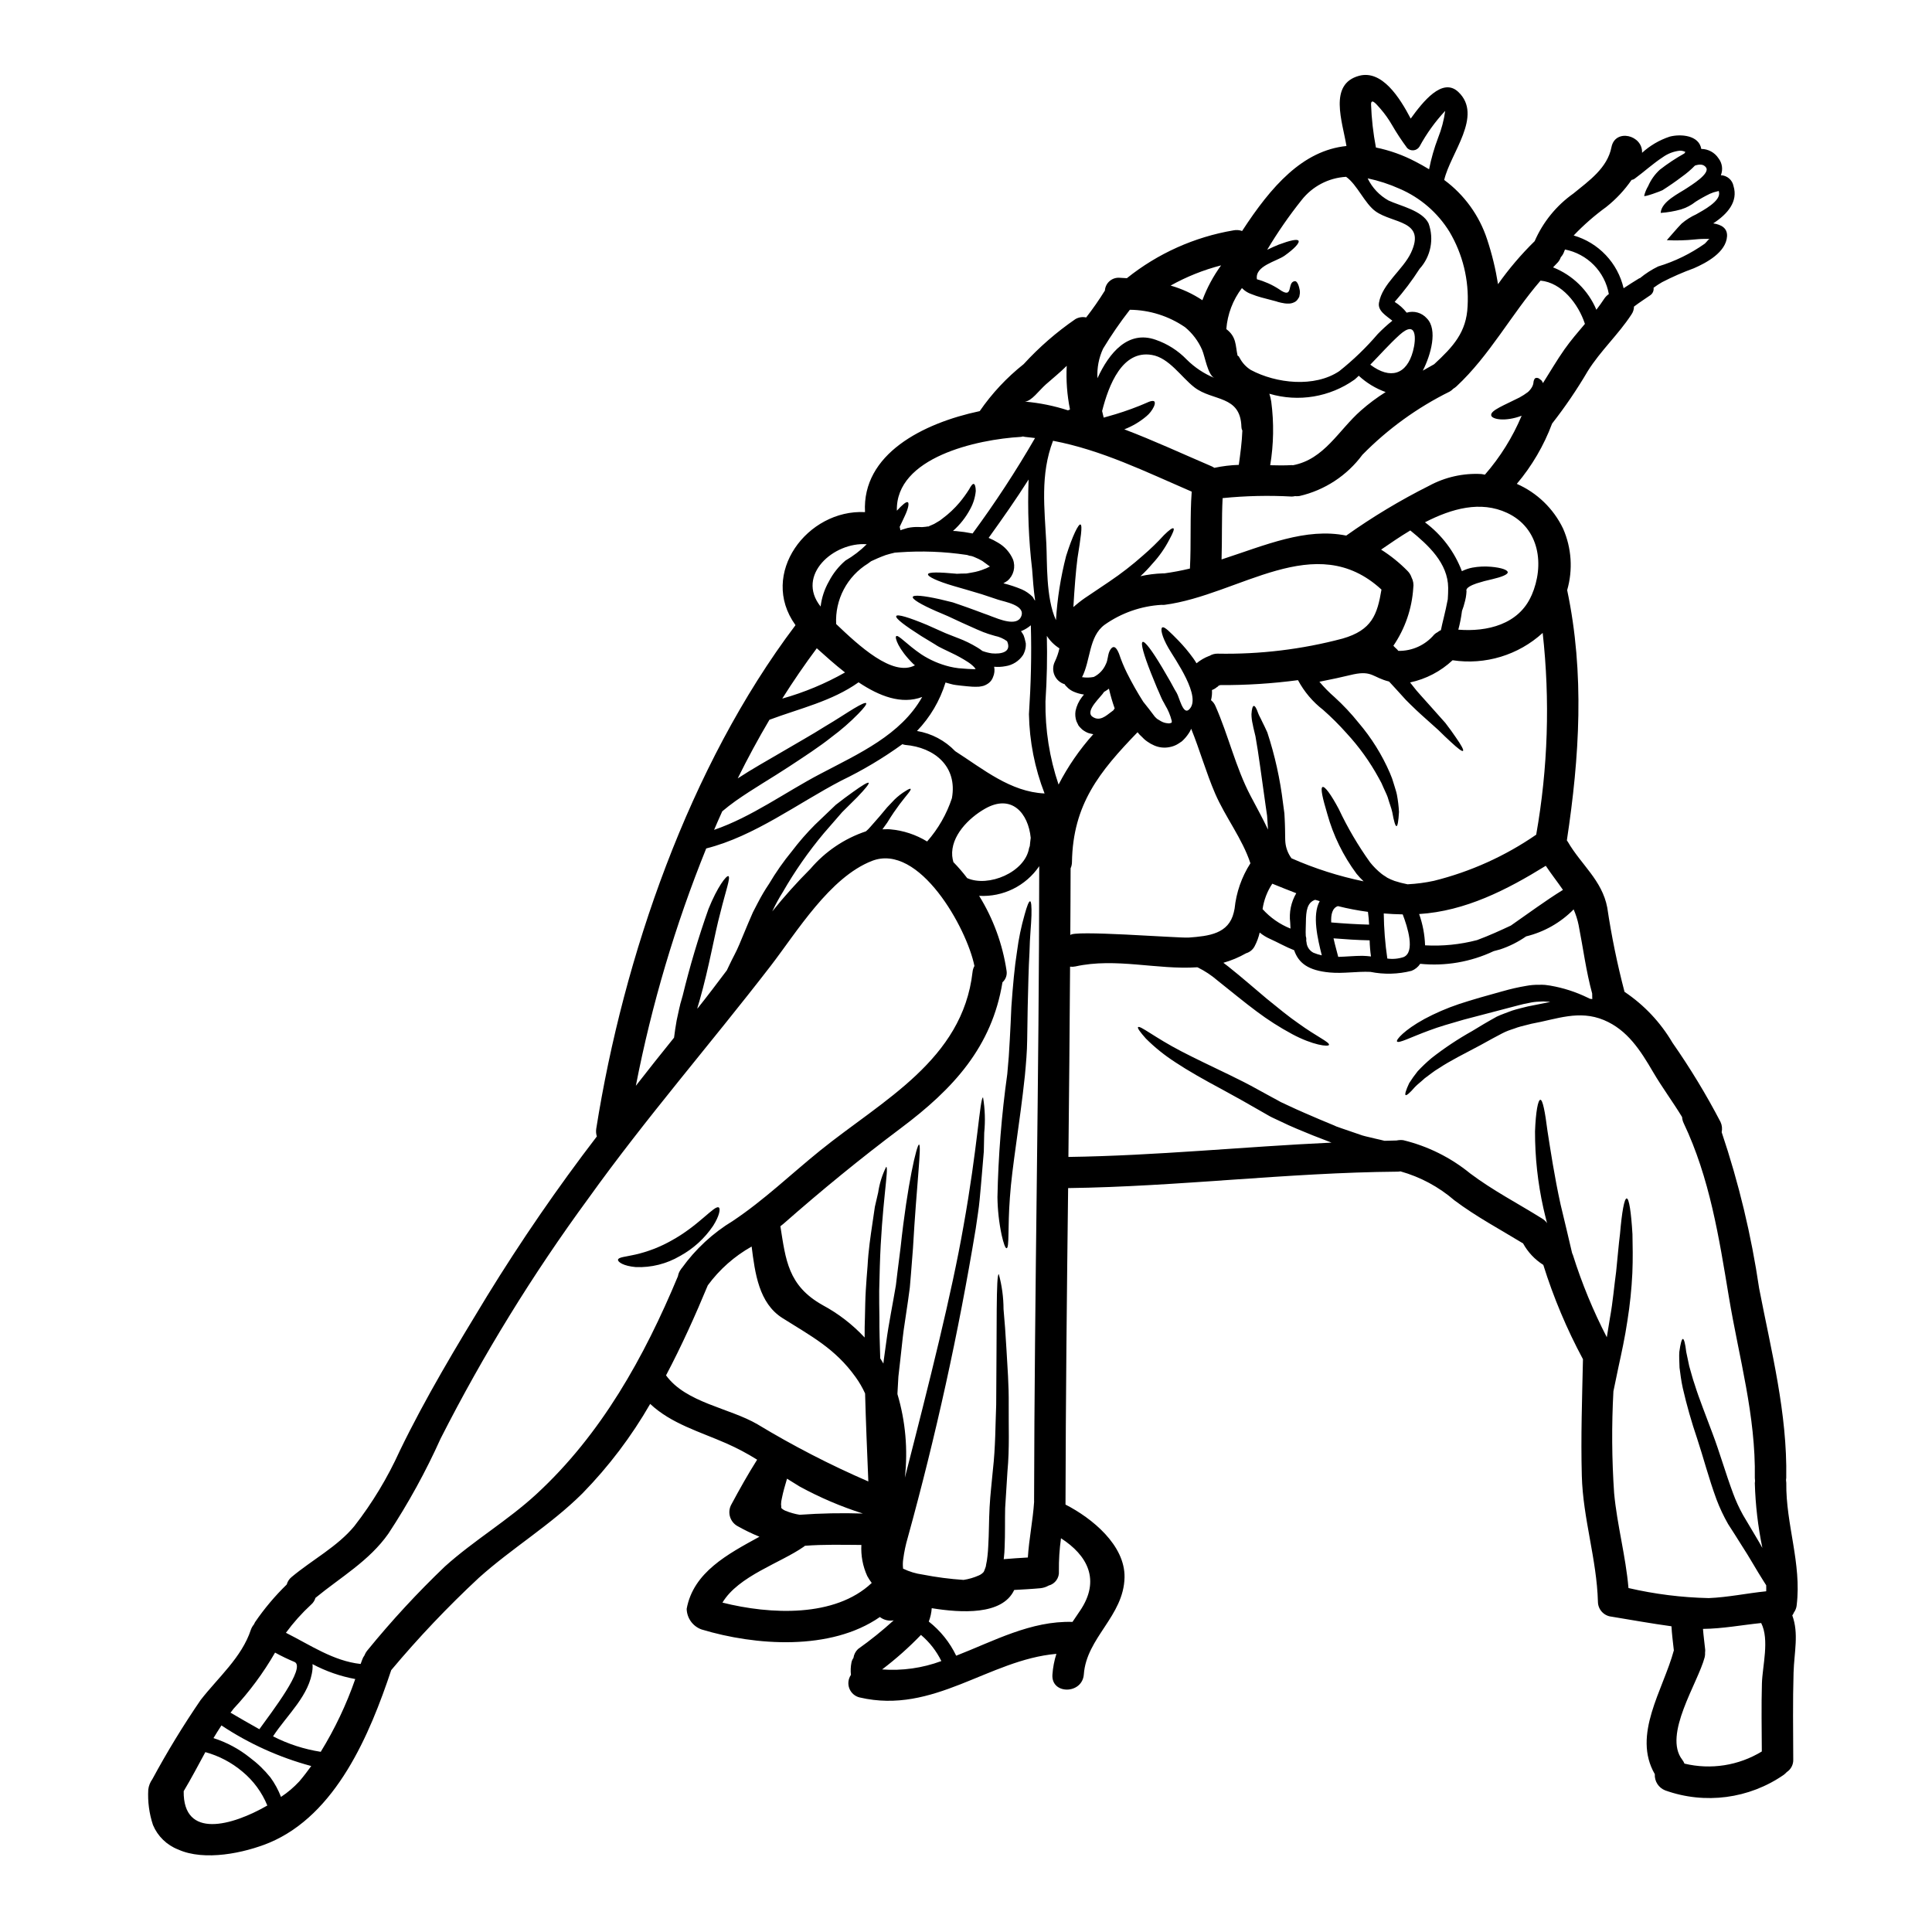 <?xml version="1.0" encoding="UTF-8"?>
<!-- Uploaded to: ICON Repo, www.iconrepo.com, Generator: ICON Repo Mixer Tools -->
<svg fill="#000000" width="800px" height="800px" version="1.1" viewBox="144 144 512 512" xmlns="http://www.w3.org/2000/svg">
 <g>
  <path d="m415.6 250.43c3.902 0.336 7.758 1.117 11.484 2.332 0.137-0.281 0.305 0 0.469-0.281-0.766-3.793-1.055-7.672-0.859-11.535-1.832 1.832-3.606 3.215-5.512 4.91-1.902 1.691-3.809 4.469-5.582 4.574zm38.777 85.152 0.027-0.027 0.109-0.086c0.031-0.156 0.031-0.316 0-0.469-0.367-1.469-0.957-2.871-1.746-4.16-0.191-0.395-0.395-0.75-0.609-1.109l-0.336-0.691-0.246-0.555c-0.305-0.75-0.637-1.473-0.945-2.164-0.582-1.414-1.105-2.754-1.605-3.938-1.918-4.852-2.801-7.984-2.219-8.266 0.582-0.281 2.523 2.332 5.188 6.797 0.637 1.109 1.359 2.363 2.133 3.66 0.363 0.664 0.75 1.359 1.137 2.082l0.309 0.523 0.246 0.418c0.691 1.109 1.664 5.852 3.219 4.496 3.715-3.219-3.828-13.59-5.379-16.34-1.773-3.078-2.164-5.117-1.664-5.465 0.582-0.363 2.106 1.246 4.328 3.496 1.391 1.441 2.68 2.981 3.856 4.606 0.305 0.414 0.609 0.887 0.914 1.387v-0.004c1-0.82 2.121-1.477 3.328-1.938 0.039 0.004 0.078-0.008 0.113-0.027 0.648-0.398 1.398-0.602 2.164-0.586 11.16 0.215 22.297-1.129 33.09-3.992 7.82-2.246 9.207-6.379 10.316-12.988-17.559-16.168-37.613 1.441-57.523 4.051l-0.004-0.004c-0.25 0.027-0.5 0.027-0.75 0-5.422 0.312-10.648 2.141-15.086 5.273-4.242 3.106-3.688 9.445-5.992 13.895v-0.004c1.031 0.16 2.082 0.145 3.106-0.055 1.43-0.703 2.559-1.895 3.188-3.356 0.641-1.18 0.473-2.715 1.18-3.824 1.055-1.691 1.863-0.109 2.332 1.027v-0.004c0.582 1.754 1.289 3.465 2.109 5.117 1.305 2.606 2.738 5.144 4.301 7.602 1.027 1.246 2.027 2.582 3.078 3.969 0.086 0.082 0.668 0.691 0.789 0.691h-0.004c0.27 0.18 0.547 0.348 0.832 0.5 0.559 0.324 1.184 0.512 1.828 0.555 0.309 0.082 0.445-0.027 0.664-0.027 0.055-0.051 0.125-0.078 0.199-0.082zm59.219-111.58c1.223 0.758 2.301 1.723 3.188 2.856 1.926-0.59 4.023 0.008 5.352 1.523 2.941 2.969 1.055 9.684-1.078 13.844 0.969-0.555 1.941-1.082 2.941-1.664 0.027 0 0.027 0 0.055-0.027 5.051-4.668 8.59-8.484 8.875-15.422 0.391-6.891-1.281-13.742-4.797-19.68-3.129-5.078-7.754-9.066-13.234-11.414-2.715-1.219-5.551-2.141-8.457-2.754 1.195 2.484 3.133 4.539 5.543 5.879 3.023 1.414 8.93 2.633 10.598 6.047 1.512 4.152 0.59 8.797-2.387 12.062-1.973 3.082-4.18 6.004-6.598 8.75zm103.79 313.01c-0.141 10.984 4.102 21.301 2.754 32.371l0.004-0.004c-0.07 0.715-0.328 1.391-0.75 1.969-0.105 0.27-0.246 0.52-0.418 0.75 1.773 4.824 0.5 9.762 0.336 15.168-0.223 7.656-0.109 15.352-0.082 23.023 0.051 1.332-0.602 2.598-1.719 3.328-0.246 0.262-0.508 0.5-0.789 0.723-9.191 6.367-20.898 7.906-31.426 4.133-1.754-0.684-2.867-2.422-2.754-4.301-6.051-10.457 2.188-22.246 5.047-32.816 0-0.055-0.027-0.109-0.027-0.191-0.219-2.051-0.5-4.106-0.609-6.184-5.269-0.723-10.512-1.664-15.742-2.527-0.055 0-0.109-0.027-0.164-0.027h-0.004c-2.027-0.215-3.57-1.922-3.578-3.961-0.305-11.234-3.969-22.043-4.269-33.344-0.281-10.316 0.082-20.609 0.305-30.926h-0.004c-4.285-7.977-7.805-16.344-10.508-24.988-2.242-1.41-4.086-3.367-5.356-5.688-6.133-3.742-12.426-7.086-18.195-11.414-4.148-3.582-9.031-6.207-14.312-7.684-0.273 0.055-0.551 0.082-0.832 0.082-29.125 0.246-58.105 3.969-87.23 4.352-0.336 27.945-0.641 55.918-0.695 83.875 7.047 3.606 15.812 10.762 15.645 19.305-0.223 10.289-10.098 15.922-10.789 25.711-0.418 5.324-8.738 5.379-8.32 0v0.004c0.133-1.855 0.484-3.691 1.051-5.465-18 1.574-32.508 16.113-52.09 11.566v0.004c-1.258-0.281-2.297-1.168-2.773-2.371-0.473-1.199-0.316-2.559 0.414-3.625-0.121-1.09-0.074-2.191 0.137-3.269 0.086-0.441 0.266-0.855 0.527-1.219 0.125-0.906 0.555-1.738 1.219-2.363 3.301-2.34 6.453-4.879 9.449-7.602-1.293 0.242-2.625-0.082-3.664-0.883-13.035 9.055-33.035 7.598-47.262 3.297-2.316-0.828-3.883-3.004-3.938-5.465 1.773-9.711 10.898-14.508 19.285-19.109h0.004c-2.039-0.832-4.023-1.797-5.938-2.883-1.953-1.18-2.617-3.699-1.496-5.688 2.16-4.023 4.379-7.984 6.82-11.844-2.594-1.625-5.301-3.059-8.098-4.297-7.156-3.148-14.668-5.242-20.246-10.484v-0.004c-4.957 8.613-10.977 16.57-17.918 23.68-8.516 8.484-18.613 14.449-27.488 22.41-8.238 7.672-15.992 15.84-23.223 24.465-5.656 16.977-14.562 38.305-32.316 45.742-6.691 2.754-17.195 4.938-24.129 1.801-3.016-1.164-5.434-3.508-6.688-6.492-1.008-3.027-1.434-6.219-1.25-9.402 0.125-0.996 0.496-1.941 1.082-2.754 3.894-7.211 8.16-14.207 12.789-20.969 4.629-5.965 10.898-11.289 13.312-18.613 0.18-0.516 0.453-0.996 0.805-1.414 0.086-0.211 0.188-0.414 0.305-0.609 2.461-3.598 5.277-6.941 8.402-9.984 0.207-0.773 0.652-1.465 1.277-1.969 5.383-4.523 12.18-8.074 16.645-13.508 4.781-6.152 8.82-12.848 12.035-19.945 6.852-14.145 14.957-27.598 23.133-41.02 8.965-14.59 18.676-28.711 29.094-42.301-0.207-0.652-0.266-1.344-0.164-2.023 7.211-45.543 24.633-96.137 52.781-133.43v-0.082c-9.762-13.562 3.219-30.73 18.449-29.914-0.836-15.395 15.352-23.578 30.398-26.766 3.242-4.707 7.168-8.902 11.648-12.453 4.098-4.484 8.695-8.484 13.703-11.926 0.863-0.5 1.883-0.66 2.856-0.445 1.781-2.285 3.438-4.668 4.965-7.129 0.066-0.98 0.523-1.891 1.27-2.527 0.746-0.637 1.719-0.945 2.699-0.855 0.637 0.027 1.246 0.055 1.859 0.109h-0.004c8.184-6.559 17.902-10.922 28.238-12.676 0.766-0.156 1.562-0.102 2.301 0.168 7.711-11.844 16.031-21.328 27.652-22.523-1.051-6.465-4.824-16.395 3.356-18.609 6.047-1.609 10.707 5.684 13.672 11.344 3.191-4.414 8.375-11.02 12.594-7.086 6.691 6.297-2.106 16.281-3.715 23.352h0.004c5.34 3.938 9.312 9.441 11.371 15.746 1.281 3.871 2.246 7.84 2.887 11.871 2.871-4.062 6.102-7.859 9.652-11.344l0.055-0.055c2.203-5.066 5.754-9.434 10.262-12.625 4.133-3.383 9.012-6.738 10.098-12.316 1-4.992 8.32-3.188 8.102 1.527h-0.004c2.121-1.934 4.625-3.398 7.352-4.297 2.887-0.746 7.738-0.395 8.348 3.269 1.836 0.008 3.547 0.938 4.551 2.473 1 1.277 1.242 2.988 0.637 4.492 1.656 0.059 3.051 1.258 3.356 2.887 1.246 4.106-1.555 7.375-5.379 9.875 2.188 0.332 3.769 1.273 3.66 3.41-0.246 4.219-5.406 7.019-8.793 8.488-2.887 1.051-5.703 2.281-8.43 3.688-0.777 0.449-1.527 0.941-2.25 1.473 0.113 0.777-0.23 1.555-0.883 1.996-1.363 0.945-2.887 1.914-4.301 2.996l-0.004-0.004c-0.008 0.746-0.242 1.473-0.664 2.082-3.469 5.324-8.211 9.625-11.59 15.031-2.836 4.84-5.992 9.48-9.449 13.895-2.176 5.824-5.336 11.227-9.348 15.977 5.375 2.359 9.723 6.566 12.262 11.855 2.258 5.144 2.641 10.914 1.082 16.309 4.66 22.082 3.273 44.188-0.082 66.316 0.082 0.141 0.191 0.25 0.281 0.418 3.496 6.019 9.055 10.152 10.426 17.391 1.117 7.519 2.648 14.973 4.574 22.328 5.195 3.481 9.535 8.09 12.703 13.48 4.691 6.719 8.949 13.734 12.738 21.004 0.395 0.848 0.5 1.801 0.305 2.715 4.535 13.465 7.859 27.309 9.926 41.367 3.246 16.781 7.477 33.035 7.188 50.203-0.004 0.203-0.023 0.41-0.059 0.609 0.043 0.262 0.066 0.523 0.074 0.789zm-5.324 28.711c0.027-0.555 0-1.082 0-1.609l-0.723-1.137c-1.887-2.941-3.66-6.211-5.934-9.68-1.109-1.773-2.246-3.578-3.441-5.406v-0.004c-1.184-2.074-2.203-4.234-3.051-6.465-2.133-5.797-3.543-11.344-5.156-16.195-1.496-4.391-2.766-8.859-3.805-13.383-0.445-1.969-0.637-3.801-0.859-5.406-0.055-1.664-0.141-3.082-0.055-4.188 0.305-2.191 0.637-3.414 0.941-3.414 0.305 0 0.637 1.219 0.891 3.441 0.219 1.023 0.5 2.301 0.789 3.742 0.445 1.469 0.832 3.148 1.473 4.965 1.133 3.664 2.883 7.961 4.684 12.844 1.891 4.969 3.441 10.484 5.469 15.922l-0.004-0.004c0.727 1.98 1.609 3.898 2.633 5.742 1.109 1.887 2.219 3.715 3.273 5.512 0.664 1.055 1.246 2.137 1.859 3.215-1.164-5.652-1.836-11.398-2-17.168 0.008-0.195 0.027-0.391 0.059-0.582-0.035-0.262-0.055-0.523-0.059-0.789 0.281-16.559-4.188-31.816-6.875-47.984-2.609-15.742-5.078-31.535-11.98-46.051-0.242-0.504-0.383-1.051-0.418-1.609-2.441-4.023-5.297-7.848-7.684-11.926-3.328-5.688-6.769-11.152-13.035-13.777-6.629-2.754-12.453-0.25-19.168 0.969-1.246 0.336-2.551 0.609-3.715 0.973-1.137 0.445-2.191 0.691-3.328 1.219-1.137 0.527-2.215 1.18-3.297 1.719l-3.273 1.801c-4.242 2.246-8.016 4.133-10.898 6.047-1.527 0.891-2.691 1.918-3.828 2.719-0.941 0.887-1.887 1.574-2.578 2.301-1.332 1.551-2.219 2.301-2.469 2.133-0.246-0.168 0.055-1.273 0.941-3.148l-0.008 0.008c0.695-1.105 1.457-2.172 2.273-3.188 1.16-1.242 2.391-2.406 3.691-3.496 3.398-2.66 6.996-5.051 10.762-7.156 0.996-0.609 2.023-1.219 3.078-1.859 1.055-0.637 2.246-1.277 3.414-1.945 1.219-0.582 2.715-1.082 4.078-1.605 1.387-0.445 2.754-0.75 4.16-1.109l5.934-1.18c-0.141-0.004-0.277-0.023-0.414-0.055l-1.387-0.086c-0.195-0.027-0.789 0.059-1.137 0.059-0.891 0.02-1.773 0.129-2.637 0.332-1.773 0.281-3.769 0.918-5.824 1.418-4.074 1.078-7.984 2.106-11.535 3.023-3.469 0.996-6.574 1.887-9.129 2.856-4.992 1.836-8.18 3.543-8.543 2.914-0.277-0.469 2.023-3.078 7.184-5.902v-0.008c2.961-1.586 6.051-2.922 9.234-3.992 3.578-1.18 7.457-2.273 11.617-3.414l0.004 0.004c2.051-0.594 4.137-1.066 6.242-1.418 1.078-0.203 2.176-0.297 3.273-0.277 0.574-0.031 1.148-0.02 1.719 0.027 0.445 0.055 0.918 0.137 1.391 0.191l-0.004 0.004c3.394 0.586 6.691 1.645 9.789 3.148 0.223 0.109 0.445 0.219 0.695 0.332l0.609 0.082c0-0.469-0.027-0.996-0.027-1.469-1.637-5.992-2.387-12.035-3.582-18.086h0.004c-0.297-1.449-0.742-2.859-1.332-4.215-3.449 3.508-7.812 5.988-12.594 7.152-2.109 1.469-4.414 2.629-6.852 3.441-0.555 0.164-1.18 0.336-1.746 0.473h-0.004c-6.062 2.867-12.797 4.027-19.469 3.356-0.555 0.844-1.359 1.496-2.301 1.859-3.566 0.91-7.293 1.004-10.902 0.277-3.578-0.164-7.184 0.5-10.762 0.164-5.688-0.523-8.266-2.469-9.445-5.902-2.219-0.859-4.269-2.051-6.434-3.023h-0.004c-0.969-0.43-1.875-0.988-2.691-1.664-0.285 1.258-0.73 2.469-1.328 3.606-0.469 0.918-1.289 1.598-2.277 1.887-1.895 1.082-3.918 1.926-6.016 2.523 0.418 0.336 0.863 0.637 1.273 0.973 3.801 3.023 7.086 5.934 10.211 8.543 3.106 2.523 5.902 4.824 8.375 6.519 4.879 3.543 8.32 4.996 8.129 5.715-0.113 0.555-4.219 0.137-9.84-2.887v-0.004c-3.254-1.75-6.367-3.742-9.32-5.961-3.297-2.441-6.82-5.379-10.398-8.211-1.578-1.359-3.32-2.516-5.188-3.441-0.055-0.031-0.109-0.047-0.172-0.055-10.594 0.719-21.578-2.606-32.312-0.219h0.004c-0.457 0.098-0.93 0.117-1.391 0.055-0.109 16.793-0.258 33.602-0.441 50.426 23.297-0.332 46.445-2.715 69.73-3.797l-0.082-0.027-0.418-0.168-0.5-0.191c-1.305-0.5-2.633-1.027-4.023-1.555-2.754-1.133-5.574-2.242-8.512-3.688-0.75-0.332-1.473-0.691-2.191-1.027-0.719-0.336-1.332-0.746-1.996-1.105-1.336-0.789-2.664-1.5-3.938-2.246-2.469-1.445-4.965-2.754-7.32-4.078-4.723-2.523-9.055-4.969-12.512-7.266v-0.008c-2.781-1.793-5.367-3.879-7.711-6.215-1.523-1.719-2.269-2.754-2.078-3.023 0.5-0.555 4.438 2.754 11.48 6.406 3.578 1.859 7.906 3.91 12.789 6.266 2.441 1.18 5.019 2.473 7.629 3.938 1.305 0.691 2.606 1.414 3.91 2.137 0.668 0.359 1.363 0.719 2.027 1.109l2.023 0.941c2.664 1.273 5.469 2.441 8.156 3.606 1.355 0.555 2.688 1.109 3.996 1.664l0.473 0.219-0.008 0.004c0.055 0.027 0.109 0.047 0.168 0.059l0.164 0.055 1 0.359 1.941 0.664c1.273 0.445 2.523 0.863 3.715 1.277 1.223 0.359 2.363 0.551 3.496 0.859 0.789 0.164 1.574 0.363 2.363 0.555l3.191-0.082h-0.004c0.586-0.125 1.184-0.152 1.777-0.082 6.504 1.574 12.57 4.59 17.75 8.82 6.047 4.547 12.676 7.957 19.055 11.953 0.523 0.301 0.969 0.719 1.305 1.223-0.332-1.305-0.664-2.609-0.969-3.969-1.488-6.684-2.234-13.512-2.219-20.359 0.191-5.188 0.789-8.348 1.414-8.375 0.625-0.027 1.246 3.188 1.887 8.266 0.789 4.992 1.805 11.898 3.469 19.469 1.109 4.633 2.164 9.016 3.051 12.871h-0.004c0.09 0.168 0.164 0.344 0.223 0.527 2.363 7.512 5.371 14.805 8.984 21.801 0.281-1.664 0.555-3.356 0.832-5.117 0.789-4.297 1.109-8.457 1.637-12.23 0.395-3.773 0.664-7.184 1.027-10.039 0.5-5.824 1.137-9.402 1.773-9.402 0.637 0 1.18 3.633 1.527 9.445 0.055 2.914 0.137 6.434-0.027 10.316-0.199 4.231-0.637 8.441-1.305 12.625-0.664 4.492-1.574 8.598-2.387 12.34-0.473 2.301-0.941 4.441-1.332 6.406h0.004c-0.488 8.992-0.426 18.004 0.191 26.988 0.789 8.484 3.082 16.695 3.801 25.129 6.977 1.617 14.098 2.508 21.258 2.664 5.141-0.207 10.133-1.289 15.238-1.805zm-1.137 24.402c0.137-4.633 2.051-11.59-0.195-16.004-5.156 0.527-10.207 1.5-15.422 1.555 0.137 1.832 0.395 3.66 0.582 5.492v-0.004c0.02 0.242 0.008 0.484-0.027 0.723 0.031 0.438-0.008 0.879-0.109 1.305-1.773 6.793-11.094 20.551-5.934 27.16h-0.004c0.242 0.312 0.438 0.656 0.582 1.023 6.988 1.684 14.363 0.527 20.5-3.215-0.027-5.992-0.141-12.016 0.027-18.031zm-17.395-389.34c1.527-0.891 6.742-3.523 5.992-5.965-0.082-0.281 0.195-0.25-0.395-0.113-0.68 0.137-1.34 0.352-1.969 0.637-1.305 0.633-2.574 1.336-3.797 2.113-1.168 0.93-2.504 1.625-3.938 2.055-1.738 0.484-3.523 0.789-5.324 0.91 0.168-3.023 4.852-5.16 6.992-6.602 0.918-0.637 6.215-3.801 5.023-5.438-0.641-0.891-1.691-0.918-2.941-0.5v0.004c-1.055 1.082-2.207 2.066-3.441 2.941-1.637 1.246-3.414 2.469-5.16 3.578-0.363 0.219-4.938 1.914-4.852 1.496 0.219-0.91 0.574-1.777 1.055-2.578 0.715-1.656 1.773-3.141 3.106-4.356 2.051-1.598 4.219-3.035 6.488-4.301 0.164-0.219 0.219-0.332 0.277-0.395-0.473-0.242-0.996-0.359-1.523-0.336-1.613 0.188-3.148 0.777-4.469 1.723-2.633 1.719-4.938 3.856-7.477 5.715-0.23 0.172-0.504 0.277-0.789 0.301-1.863 2.703-4.121 5.113-6.691 7.156-3.109 2.258-6.008 4.789-8.66 7.574 3.25 0.945 6.188 2.738 8.512 5.195 2.328 2.457 3.957 5.488 4.723 8.785 1.359-0.891 2.715-1.773 4.106-2.609 0.078-0.039 0.16-0.066 0.246-0.082 1.473-1.211 3.082-2.246 4.797-3.082 4.422-1.336 8.602-3.375 12.371-6.047 0.719-0.691 0.891-1.109 1.246-1.219-0.055 0-0.109-0.027-0.164-0.027-1.242-0.039-2.484 0.008-3.715 0.137-2.473 0.258-4.957 0.32-7.438 0.191 1.332-1.469 2.551-2.996 3.938-4.41v0.004c1.168-0.996 2.473-1.82 3.871-2.453zm-24.352 22.324c0.316-0.465 0.715-0.863 1.18-1.18-0.52-2.91-1.91-5.594-3.984-7.703-2.074-2.106-4.734-3.535-7.637-4.106-0.055 0.168-0.137 0.309-0.191 0.473-0.191 0.586-0.504 1.121-0.918 1.574-0.215 0.637-0.586 1.211-1.078 1.664-0.336 0.332-0.637 0.691-0.973 1.023 5.18 2.051 9.32 6.098 11.48 11.234 0.734-0.977 1.457-1.949 2.121-2.977zm-5.16 6.715c-1.746-5.324-6.156-10.93-11.762-11.457-7.82 9.055-13.477 19.832-22.297 28.043-0.258 0.23-0.535 0.434-0.832 0.609-0.277 0.293-0.594 0.547-0.941 0.75-8.598 4.246-16.418 9.91-23.137 16.75-4.082 5.523-10.004 9.398-16.695 10.934-0.395 0.051-0.789 0.059-1.184 0.027-0.281 0.062-0.566 0.102-0.855 0.109-6.106-0.332-12.227-0.195-18.309 0.418-0.281 5.406-0.109 10.816-0.281 16.25 11.652-3.797 22.328-8.484 33.035-6.32h0.004c6.973-4.957 14.316-9.371 21.965-13.207 4.246-2.301 9.051-3.375 13.871-3.106 0.305 0.055 0.582 0.109 0.914 0.164v0.004c4.059-4.652 7.344-9.926 9.738-15.617-4.414 1.664-7.961 0.945-8.074-0.137-0.191-1.305 3.633-2.719 7.477-4.688h0.004c0.781-0.426 1.535-0.906 2.246-1.445 0.414-0.363 0.77-0.797 1.051-1.273 0.266-0.445 0.422-0.949 0.445-1.469 0.109-0.527 0.281-0.891 0.582-1 0.402-0.09 0.824 0.035 1.109 0.336 0.219 0.191 0.473 0.246 0.664 0.719 0.039 0.105 0.086 0.203 0.141 0.305 1.891-2.969 3.664-6.047 5.715-8.957 1.664-2.356 3.555-4.551 5.406-6.738zm-5.824 150c-1.441-2.109-3.051-4.133-4.547-6.379-10.32 6.379-21.301 12.008-33.562 12.785 0.949 2.668 1.48 5.465 1.574 8.293 4.637 0.258 9.285-0.211 13.777-1.387 3.188-1.18 6.238-2.578 8.957-3.852 4.594-3.188 9.059-6.516 13.801-9.453zm-7.086-14.617c3.121-17.652 3.699-35.66 1.719-53.477-6.457 5.891-15.234 8.555-23.879 7.242-3.144 2.949-7.039 4.984-11.262 5.883 0.164 0.191 0.332 0.414 0.5 0.637 0.789 1.051 1.605 1.996 2.387 2.856 0.832 0.918 1.637 1.805 2.387 2.664 1.496 1.691 2.856 3.219 4.078 4.578 1.109 1.441 2.051 2.754 2.754 3.797 1.5 2.137 2.164 3.387 1.918 3.606-0.246 0.219-1.391-0.664-3.246-2.387-0.941-0.832-2.023-1.914-3.297-3.148-1.363-1.219-2.887-2.582-4.578-4.106-0.863-0.789-1.664-1.527-2.609-2.469l-0.004 0.004c-0.969-0.914-1.887-1.879-2.754-2.887-1.082-1.18-2.055-2.273-3.106-3.387-4.273-1.055-4.469-2.941-9.402-1.914-2.996 0.719-6.051 1.387-9.055 1.969v0.004c1.227 1.465 2.57 2.832 4.016 4.086 2.289 2.086 4.414 4.352 6.352 6.769 3.41 3.992 6.203 8.469 8.293 13.285 0.434 0.977 0.797 1.988 1.082 3.019 0.277 0.973 0.609 1.859 0.789 2.754v0.004c0.285 1.512 0.473 3.039 0.555 4.578-0.137 2.414-0.363 3.769-0.664 3.769-0.305 0-0.691-1.305-1.109-3.66-0.25-1.18-0.789-2.469-1.219-3.996-0.281-0.789-0.691-1.574-1.055-2.414h-0.004c-0.363-0.922-0.797-1.812-1.305-2.664-2.348-4.316-5.231-8.32-8.57-11.926-1.938-2.176-4-4.231-6.184-6.156-2.75-2.121-5.019-4.805-6.656-7.871-6.852 0.91-13.754 1.348-20.664 1.309l-0.664 0.332c0.395-0.164 0.027 0.137-0.113 0.195 0-0.059 0.027-0.086 0.082-0.113-0.027 0.027-0.082 0.055-0.109 0.113h-0.004c-0.391 0.34-0.84 0.605-1.328 0.785 0.059 0.902-0.023 1.812-0.25 2.688 0.523 0.418 0.93 0.961 1.184 1.574 3.41 7.711 5.352 16.254 9.262 23.715 1.574 2.996 3.219 5.965 4.66 9.012-0.027-0.395-0.055-0.789-0.082-1.219-0.055-0.789-0.109-1.633-0.164-2.469-0.137-0.887-0.25-1.801-0.395-2.715-1-6.934-1.887-14.008-2.688-18.332-0.25-1.137-0.555-2.164-0.723-3.191h-0.004c-0.211-0.871-0.324-1.766-0.332-2.664 0.082-1.363 0.305-2.137 0.609-2.191 0.309-0.055 0.746 0.664 1.18 1.969 0.246 0.664 0.664 1.309 0.996 2.082 0.395 0.832 0.918 1.801 1.418 2.969 2 6.098 3.394 12.379 4.16 18.75 0.137 0.914 0.246 1.832 0.363 2.715 0.082 0.945 0.082 1.887 0.137 2.801 0.055 0.918 0.027 1.746 0.055 2.578 0.027 0.832 0 1.719 0.082 2.414 0.164 1.488 0.723 2.906 1.613 4.106 6.133 2.707 12.539 4.754 19.109 6.106-0.672-0.633-1.301-1.312-1.887-2.027-3.531-4.758-6.156-10.129-7.738-15.836-1.246-4.188-1.859-6.82-1.273-7.129 0.582-0.309 2.269 1.969 4.328 5.852 2.332 4.945 5.109 9.672 8.293 14.117 0.895 1.117 1.906 2.133 3.023 3.023 0.473 0.395 1.219 0.789 1.5 1.027 0.625 0.332 1.273 0.617 1.938 0.859 1.129 0.371 2.277 0.668 3.441 0.891h0.109c2.324-0.121 4.637-0.426 6.91-0.918 9.688-2.41 18.859-6.547 27.078-12.215zm-1.219-63.434c3.469-7.988 2.164-17.809-6.492-21.855-7.019-3.273-14.613-1.18-21.77 2.496 4.434 3.293 7.832 7.789 9.789 12.953 0.887-0.441 1.828-0.762 2.801-0.945 1.637-0.297 3.309-0.371 4.965-0.219 2.754 0.246 4.328 0.832 4.383 1.441s-1.637 1.273-4.133 1.859l0.004-0.004c-1.398 0.301-2.777 0.672-4.133 1.109-1.391 0.473-2.828 1.18-2.691 1.914h-0.004c0.039 0.078 0.047 0.168 0.027 0.254l-0.055 0.691c-0.055 0.57-0.156 1.137-0.301 1.691-0.008 0.047-0.02 0.094-0.031 0.137-0.027 0.055-0.027 0.137-0.055 0.191v0.004c-0.195 0.82-0.445 1.625-0.75 2.41-0.211 1.68-0.535 3.336-0.973 4.969 7.586 0.613 16.047-1.355 19.402-9.094zm-22.215 1.105c0.082-1.105 0.109-2.188 0.109-3.106-0.055-6.547-5.269-11.316-10.039-15.199-2.691 1.609-5.269 3.387-7.738 5.078 2.543 1.605 4.891 3.5 7 5.648 0.48 0.473 0.84 1.051 1.055 1.688 0.457 0.867 0.625 1.863 0.469 2.832-0.352 5.484-2.172 10.77-5.269 15.309 0.234 0.266 0.484 0.516 0.75 0.75 0.211 0.176 0.398 0.383 0.555 0.609 3.664 0.066 7.16-1.523 9.516-4.328 0.273-0.258 0.578-0.473 0.914-0.641 0.258-0.215 0.547-0.395 0.859-0.527 0.359-1.891 1.195-4.805 1.805-8.105zm-2.57-122.34c0.918-2.301 1.555-4.703 1.887-7.156-2.656 2.848-4.941 6.019-6.797 9.445-0.332 0.551-0.898 0.918-1.535 1s-1.273-0.133-1.734-0.582c-1.469-1.973-2.82-4.027-4.051-6.156-0.879-1.523-1.906-2.961-3.059-4.289-0.668-0.691-2.418-3.078-2.473-1.18 0.137 3.852 0.57 7.688 1.293 11.473 3.652 0.746 7.184 2.004 10.48 3.742 1.219 0.609 2.414 1.305 3.606 2.023 0.562-2.836 1.355-5.617 2.383-8.32zm-6.656 56.555c0.891-3.242 1.055-8.484-3.543-4.352-2.754 2.496-5.188 5.269-7.766 7.902 5.344 4.023 9.645 2.609 11.309-3.551zm-0.5-26.156c3.996-8.574-4.824-7.656-9.402-10.93-2.883-2.051-4.879-7.086-7.82-9.152v0.004c-4.644 0.266-8.945 2.519-11.809 6.184-3.328 4.172-6.367 8.566-9.098 13.148 1.109-0.527 2.133-1 3.051-1.363 3.051-1.137 4.797-1.496 5.215-1.082 0.473 0.555-1.109 2.191-3.633 3.996-2.164 1.555-7.961 2.691-7.352 6.269 2.062 0.562 4.031 1.441 5.824 2.606 4.133 2.996 1.941-2.023 4.297-2.106 0.363 0 0.891 0.637 1.18 2.188l0.004 0.004c0.113 0.48 0.113 0.984 0 1.469l-0.082 0.473c-0.109 0.191-0.219 0.395-0.359 0.582-0.258 0.441-0.66 0.773-1.137 0.941-0.41 0.188-0.855 0.281-1.309 0.281-0.359 0.012-0.719-0.008-1.078-0.055-0.648-0.098-1.289-0.234-1.918-0.418l-0.191-0.082c-1.246-0.336-2.633-0.691-4.106-1.082-0.895-0.246-1.773-0.543-2.633-0.891l-0.609-0.246-0.055-0.027v-0.004c-0.148-0.059-0.285-0.133-0.418-0.219-0.055-0.027-0.309-0.195-0.309-0.195l-0.469-0.332c-0.215-0.172-0.422-0.355-0.613-0.555-2.398 3.148-3.832 6.922-4.133 10.871 2.754 2.082 2.391 4.383 2.973 6.992 0.027 0.109 0.395 0.219 0.395 0.336 0 0.113 0.137 0.219 0.195 0.359v-0.004c0.684 1.289 1.695 2.379 2.938 3.148 6.691 3.578 16.867 4.723 23.438 0.309v-0.004c3.699-2.938 7.109-6.227 10.18-9.82 1.219-1.262 2.516-2.445 3.883-3.539-1.609-1.305-3.938-2.606-3.543-4.769 0.848-5.016 6.371-8.734 8.504-13.281zm-1.996 186.7c3.188-1.309 1.027-8.074-0.219-11.316-1.719-0.031-3.414-0.113-5.023-0.25 0.047 4 0.363 7.992 0.945 11.953 1.441 0.203 2.914 0.07 4.297-0.387zm-8.629-0.168c-0.203-1.418-0.32-2.844-0.355-4.273-3.191-0.055-6.379-0.277-9.57-0.527 0.441 2 0.996 3.828 1.246 4.914 2.16-0.059 4.328-0.281 6.402-0.281h0.004c0.762 0.02 1.52 0.074 2.273 0.168zm-0.496-8.43c-0.059-1.137-0.141-2.246-0.309-3.387h0.004c-2.68-0.355-5.34-0.863-7.961-1.523-1.473 0.473-1.891 2.219-1.773 4.328 3.324 0.277 6.684 0.496 10.039 0.578zm-2.164-136.25c2.047-1.805 4.234-3.438 6.547-4.887-2.641-0.949-5.066-2.422-7.129-4.328-0.363 0.336-0.691 0.691-1.082 1-6.551 4.668-14.891 6.059-22.605 3.769 0.219 0.691 0.383 1.395 0.5 2.109 0.738 5.594 0.645 11.27-0.277 16.836 1.887 0.055 3.801 0.082 5.715-0.027 0.109 0 0.219 0.027 0.332 0.027 8.289-1.57 12.066-9.285 18-14.5zm-10.93 130.03c-0.395-0.141-0.789-0.25-1.219-0.363-2.106 0.746-2.414 2.887-2.441 6.019 0 0.918-0.109 2.273-0.027 3.606 0.129 0.379 0.168 0.785 0.109 1.184 0.023 0.195 0.059 0.391 0.109 0.582v0.109c0.168 1.082 0.836 2.019 1.809 2.527 0.715 0.297 1.457 0.527 2.215 0.691-1.051-4.231-2.633-10.637-0.555-14.355zm-7.738 7.266c-0.027-0.527-0.055-1.055-0.082-1.609-0.332-2.695 0.234-5.422 1.609-7.766-2.055-0.789-4.188-1.637-6.352-2.523-1.348 2.031-2.227 4.332-2.578 6.738 2.039 2.266 4.57 4.031 7.402 5.16zm-12.758-131.97c-0.156-0.289-0.242-0.613-0.25-0.945-0.219-8.543-7.629-6.766-12.48-10.539-3.469-2.688-6.691-7.82-11.262-8.57-7.848-1.336-11.414 7.957-13.176 14.867 0.137 0.555 0.277 1.137 0.418 1.746 0.332-0.082 0.637-0.191 0.969-0.281v0.004c2.891-0.789 5.734-1.742 8.52-2.856 0.941-0.418 1.859-0.75 2.551-1.082 0.691-0.25 1.18-0.281 1.387-0.055 0.203 0.223 0.164 0.719-0.137 1.387h-0.004c-0.469 0.973-1.137 1.832-1.969 2.523-1.742 1.473-3.723 2.644-5.852 3.465 7.766 2.941 15.352 6.465 23.242 9.84 0.219 0.109 0.43 0.23 0.637 0.359 2.125-0.453 4.289-0.719 6.465-0.785 0.387-2.84 0.828-5.973 0.941-9.078zm-2.055 126.67c0.434-4.277 1.867-8.391 4.191-12.008-2.133-6.492-6.629-12.203-9.348-18.477-2.414-5.602-4.047-11.48-6.348-17.168h-0.004c-0.176 0.453-0.41 0.879-0.691 1.273-0.504 0.758-1.098 1.449-1.777 2.055-0.195 0.109-0.086 0.082-0.5 0.336l-0.281 0.191-0.555 0.332h0.004c-0.602 0.32-1.246 0.547-1.914 0.668-1.383 0.285-2.816 0.129-4.106-0.445-0.625-0.266-1.223-0.602-1.773-0.996-0.312-0.211-0.609-0.441-0.887-0.695l-0.555-0.555c-0.434-0.375-0.832-0.793-1.18-1.246-10.109 10.457-17.121 19.109-17.379 34.387 0 0.574-0.121 1.145-0.359 1.668 0 5.902-0.055 11.809-0.082 17.75 0-1.5 28.707 0.789 31.371 0.609 5.406-0.395 10.598-1 11.953-6.656 0.082-0.328 0.164-0.688 0.219-1.023zm-5.352-140.62c-1.773-0.789-2.496-5.715-3.269-7.477v-0.004c-1.012-2.309-2.551-4.352-4.496-5.961-4.312-2.969-9.41-4.582-14.645-4.633-2.562 3.289-4.926 6.727-7.086 10.293-1.145 2.449-1.656 5.148-1.496 7.848 3.106-6.766 8.125-12.785 15.449-10.18 3.102 1.07 5.906 2.859 8.184 5.215 2.106 2.102 4.609 3.766 7.359 4.898zm-3.188-20.609c1.227-3.289 2.898-6.394 4.961-9.234-4.668 1.203-9.168 3.004-13.379 5.356 2.988 0.852 5.828 2.16 8.418 3.879zm-3.301 71.117c0.363-6.793-0.027-13.586 0.473-20.383-12.203-5.269-23.824-11.02-36.75-13.48-3.441 8.984-2.246 17.922-1.773 27.293 0.246 4.769-0.164 14.344 2.551 20.25l-0.004-0.004c0.355-5.738 1.258-11.434 2.691-17.004 1.719-5.465 3.297-8.547 3.797-8.348 0.609 0.219 0.055 3.578-0.789 8.957-0.445 3.496-0.789 7.902-1.082 12.926 0.246-0.195 0.5-0.445 0.746-0.637h0.004c0.984-0.832 2.023-1.602 3.106-2.301 1.969-1.332 3.856-2.609 5.688-3.828v-0.004c3.121-2.098 6.094-4.406 8.902-6.902 1.977-1.699 3.852-3.516 5.606-5.438 1.332-1.305 2.188-1.941 2.469-1.746 0.281 0.191-0.137 1.223-1.027 2.859v-0.004c-1.219 2.379-2.758 4.582-4.578 6.543-0.977 1.16-2.027 2.254-3.148 3.277 1.941-0.43 3.918-0.684 5.906-0.75 0.117-0.012 0.238-0.012 0.359 0h0.082c2.277-0.312 4.539-0.738 6.769-1.277zm-20.305 37.582c0.137-0.164 0.219-0.363 0.359-0.527-0.582-1.641-1.074-3.316-1.469-5.016-0.004-0.078-0.023-0.152-0.055-0.227l-0.137 0.141-0.223 0.137-0.004 0.004c-0.289 0.215-0.594 0.41-0.914 0.582-0.789 1.332-4.914 4.824-3.246 6.465 0.258 0.211 0.551 0.383 0.863 0.496 1.855 0.668 3.469-1.137 4.824-2.055zm-5.297 6.297h-0.082v0.004c-0.43-0.082-0.855-0.184-1.277-0.309-0.578-0.23-1.121-0.551-1.609-0.941-0.25-0.223-0.418-0.418-0.609-0.609l-0.055-0.059v-0.012l-0.281-0.332-0.082-0.164-0.164-0.336-0.309-0.637c-0.309-0.883-0.395-1.832-0.246-2.754 0.277-1.328 0.852-2.574 1.676-3.648 0.191-0.246 0.395-0.473 0.555-0.691v-0.004c-0.926-0.121-1.832-0.375-2.691-0.746-0.531-0.23-1.027-0.539-1.469-0.918l-0.395-0.395-0.082-0.086-0.027-0.027-0.281-0.277 0.004-0.004-0.055-0.109-0.109-0.168-0.004-0.004c-1.215-0.363-2.211-1.25-2.707-2.418-0.5-1.168-0.449-2.496 0.129-3.629 0.527-1.105 0.926-2.269 1.184-3.465-1.34-0.844-2.477-1.969-3.332-3.301 0.137 5.738 0.027 11.371-0.363 17.363-0.105 7.492 1.07 14.945 3.469 22.043 2.488-4.832 5.586-9.32 9.215-13.363zm-3.543 232.35c5.574-8.211 1.941-14.758-5.023-19.25-0.406 2.887-0.59 5.797-0.555 8.711 0.148 1.766-0.996 3.383-2.715 3.824-0.656 0.379-1.387 0.613-2.137 0.699-2.332 0.219-4.66 0.332-6.992 0.469-3.148 6.769-14.145 6.078-21.855 4.828-0.082 1.215-0.348 2.41-0.785 3.543 3.082 2.418 5.57 5.516 7.266 9.051 9.984-3.887 19.805-9.293 30.82-8.957 0.637-0.949 1.277-1.922 1.969-2.918zm-11.906-267.8h0.027c-0.418-2.754-0.609-5.797-0.789-8.129h0.004c-0.938-7.93-1.254-15.926-0.941-23.906-3.356 5.297-6.934 10.371-10.598 15.477 0.867 0.355 1.699 0.785 2.496 1.273 1.746 1.004 3.125 2.539 3.938 4.383 0.781 2.019 0.203 4.312-1.445 5.715-0.395 0.246-0.746 0.5-1.078 0.664 1.688 0.414 3.336 0.961 4.934 1.637 1.047 0.473 1.996 1.129 2.805 1.941 0.23 0.254 0.465 0.945 0.648 0.945zm-0.25 238.76c0.109-56.113 1.336-112.18 1.363-168.31h-0.004c-3.562 5.231-9.605 8.211-15.922 7.852 3.742 6.047 6.215 12.797 7.266 19.832 0.199 1.145-0.211 2.309-1.082 3.078-2.801 17.113-12.988 28.211-26.902 38.637-10.766 8.074-21.027 16.477-31.121 25.352l-0.832 0.664c1.414 8.848 1.996 15.742 11.176 20.887v0.004c4.164 2.231 7.93 5.137 11.152 8.594 0-1.832 0-3.688 0.082-5.438 0.059-2.441 0.086-4.797 0.223-7.047 0.137-2.246 0.305-4.438 0.473-6.492 0.219-4.133 0.789-7.871 1.273-11.152 0.219-1.605 0.445-3.148 0.664-4.519 0.305-1.363 0.609-2.609 0.859-3.719l0.004 0.008c0.34-2.391 1.062-4.711 2.137-6.875 0.789 0.137-1.219 10.207-1.691 26.457-0.055 2.027-0.109 4.164-0.164 6.406-0.027 2.219 0.027 4.551 0.055 6.961-0.027 3.469 0.109 7.156 0.219 10.93 0.309 0.469 0.555 0.914 0.836 1.387 0.055-0.395 0.109-0.789 0.137-1.18 0.418-2.828 0.746-5.688 1.18-8.266 0.434-2.578 0.914-5.188 1.359-7.656 0.195-1.219 0.418-2.441 0.637-3.633 0.141-1.191 0.281-2.356 0.418-3.496 0.277-2.273 0.555-4.496 0.832-6.574 1.801-16.84 4.301-27.238 4.883-27.238 0.719 0.164-0.637 10.512-1.609 27.551-0.164 2.164-0.336 4.414-0.527 6.742-0.082 1.18-0.191 2.387-0.305 3.606-0.172 1.191-0.336 2.41-0.5 3.66-0.363 2.469-0.75 5.051-1.137 7.684-0.363 2.719-0.582 5.324-0.918 8.102-0.164 1.359-0.305 2.754-0.473 4.16-0.082 1.441-0.164 2.887-0.246 4.352v0.281l-0.004 0.004c2.133 7.172 2.801 14.699 1.969 22.133 6.606-25.711 12.426-48.902 15.508-66.52 3.769-20.887 4.379-34.242 5.211-34.242 0.516 3.086 0.621 6.231 0.309 9.344-0.027 1.5-0.082 3.148-0.109 4.996-0.168 1.832-0.336 3.797-0.5 5.934-0.164 2.137-0.395 4.438-0.609 6.852-0.215 2.418-0.664 4.938-1.027 7.598-4.562 27.621-10.578 54.98-18.027 81.965-0.539 1.836-0.934 3.707-1.184 5.606-0.129 0.816-0.148 1.645-0.055 2.469v0.109c1.645 0.797 3.402 1.328 5.211 1.574 3.574 0.699 7.188 1.172 10.82 1.414 1.398-0.211 2.758-0.609 4.047-1.184 0.492-0.203 0.93-0.516 1.281-0.918l0.137-0.277 0.246-0.637v0.004c0.16-0.352 0.254-0.727 0.281-1.109l0.191-0.973 0.164-1.273c0.086-0.832 0.168-1.664 0.195-2.523 0.219-3.469 0.164-6.852 0.359-10.348 0.191-3.496 0.582-6.629 0.863-9.789 0.719-6.297 0.664-12.066 0.887-17.367 0.195-21.273-0.055-34.637 0.691-34.637 0.824 3.019 1.246 6.133 1.254 9.266 0.277 2.969 0.551 6.629 0.789 10.898 0.234 4.269 0.637 9.055 0.582 14.504-0.055 5.453 0.246 11.414-0.336 17.641-0.191 3.148-0.395 6.379-0.609 9.711-0.082 3.188 0.027 6.691-0.137 10.344-0.027 0.918-0.082 1.832-0.191 2.754l-0.055 0.418c2.133-0.195 4.269-0.309 6.402-0.445 0.309-4.938 1.336-9.82 1.664-14.812-0.012 0.012-0.012-0.016-0.012-0.07zm-1.359-208.61c0.527-8.074 0.719-15.645 0.5-23.551v0.004c-0.691 0.59-1.469 1.078-2.305 1.441-0.102 0.031-0.207 0.07-0.305 0.113 0.258 0.352 0.488 0.723 0.695 1.105 0.199 0.531 0.355 1.082 0.469 1.637l0.086 0.395 0.027 0.109v0.609l-0.055 0.555c-0.113 0.652-0.332 1.277-0.641 1.859-1.066 1.641-2.789 2.742-4.723 3.023-0.977 0.188-1.977 0.234-2.969 0.141 0.184 0.93 0.078 1.891-0.305 2.754-0.211 0.602-0.586 1.129-1.082 1.527-0.438 0.348-0.934 0.613-1.465 0.789-0.391 0.098-0.785 0.172-1.184 0.219-0.668 0.027-1.277 0.027-1.773 0l-1.336-0.109c-1.051-0.082-2.023-0.219-2.996-0.332-0.973-0.109-1.859-0.445-2.754-0.664-1.48 4.812-4.07 9.211-7.559 12.84 3.863 0.648 7.418 2.523 10.125 5.352 7.477 4.797 14.645 10.793 23.688 11.207-2.606-6.707-4.008-13.824-4.141-21.023zm0.219 35.004c0.086-0.746 0.141-1.5 0.25-2.219-0.637-6.519-5.051-11.789-12.18-7.684-4.215 2.414-9.055 7.184-8.625 12.535h0.008c0.055 0.535 0.156 1.059 0.301 1.574 1.309 1.34 2.527 2.758 3.66 4.246 5.606 2.5 15.312-1.523 16.395-7.93v-0.004c0.043-0.18 0.109-0.355 0.191-0.52zm1.391-108.17c-0.891-0.082-1.773-0.246-2.691-0.309-0.164-0.027-0.332-0.082-0.5-0.109-0.172 0.055-0.348 0.09-0.527 0.109-11.703 0.668-33.281 5.441-32.895 19.559 1.496-1.609 2.469-2.445 2.887-2.246 0.418 0.195 0.164 1.637-0.809 3.688-0.359 0.832-0.859 1.801-1.332 2.828 0.027 0.137 0.055 0.246 0.082 0.359h0.004c0.047 0.184 0.086 0.367 0.109 0.555 0.695-0.277 1.277-0.395 1.918-0.609 0.973-0.207 1.973-0.289 2.965-0.25 0.586 0.051 1.172 0.035 1.75-0.055l0.555-0.082 0.109-0.027 0.055 0.082 0.055-0.055 0.746-0.336 0.004 0.004c0.539-0.203 1.051-0.469 1.527-0.789 0.516-0.266 1-0.594 1.441-0.973 1.688-1.246 3.223-2.691 4.574-4.297 0.906-1.094 1.738-2.242 2.496-3.441 0.527-1 0.945-1.527 1.246-1.441 0.305 0.086 0.5 0.719 0.527 1.832h0.004c-0.156 1.703-0.664 3.356-1.496 4.852-1.16 2.18-2.703 4.133-4.551 5.769 0.262-0.004 0.523 0.008 0.785 0.031 1.484 0.133 2.957 0.344 4.414 0.637 5.981-8.117 11.504-16.559 16.547-25.285zm-3.66 47.262c1.219-2.969-4.414-3.856-6.16-4.441-1.496-0.496-2.941-0.996-4.328-1.441-2.754-0.859-5.269-1.527-7.477-2.191-4.328-1.273-6.875-2.496-6.738-3.106s2.969-0.555 7.43-0.137h-0.004c0.055 0.023 0.113 0.035 0.172 0.027 0.359 0 0.746-0.027 1.18-0.055 0.434-0.027 0.941-0.027 1.441-0.027 0.445-0.082 0.918-0.168 1.414-0.25 1.211-0.191 2.394-0.535 3.519-1.023l0.25-0.086c0.082-0.055 0.555-0.277 0.555-0.277 0.137-0.082 0.277-0.137 0.445-0.219h0.004c-0.043-0.055-0.105-0.094-0.168-0.117-0.609-0.441-1.219-0.914-1.859-1.359v0.004c-0.613-0.363-1.254-0.68-1.914-0.945-0.312-0.148-0.637-0.27-0.973-0.359-0.355-0.02-0.703-0.105-1.027-0.25l-0.305-0.055h0.004c-5.902-0.879-11.883-1.102-17.836-0.668l-1.137 0.082c-0.863 0.195-1.664 0.418-2.387 0.637-1.527 0.555-2.828 1.137-3.887 1.637-0.277 0.223-0.555 0.418-0.832 0.609l0.004 0.004c-2.715 1.668-4.93 4.039-6.414 6.859-1.484 2.82-2.18 5.988-2.016 9.172 5.879 5.606 14.977 14.117 20.883 10.93-0.109-0.082-0.25-0.191-0.395-0.309-4.023-3.938-5.019-7.086-4.574-7.402 0.551-0.473 2.715 2.133 6.629 4.797l0.004 0.004c2.309 1.512 4.859 2.617 7.539 3.269 0.77 0.184 1.547 0.324 2.332 0.418 0.809 0.082 1.637 0.137 2.473 0.191l1.441 0.059h-0.004c0.215 0.016 0.426 0.016 0.641 0-0.098-0.164-0.211-0.324-0.332-0.473-0.516-0.539-1.094-1.016-1.719-1.414-1.395-0.906-2.852-1.711-4.359-2.414-0.789-0.359-1.496-0.719-2.246-1.082-0.395-0.191-0.789-0.395-1.133-0.578-0.348-0.184-0.695-0.418-1-0.613-1.305-0.789-2.496-1.523-3.606-2.188-4.328-2.754-6.906-4.688-6.656-5.297 0.25-0.609 3.352 0.332 8.152 2.332 1.18 0.527 2.469 1.109 3.856 1.719 0.332 0.137 0.691 0.305 1.055 0.469 0.363 0.164 0.664 0.281 0.996 0.395 0.75 0.309 1.527 0.609 2.332 0.918v-0.008c1.777 0.672 3.492 1.508 5.113 2.496 0.465 0.277 0.91 0.582 1.332 0.914 0.816 0.305 1.66 0.52 2.523 0.641 2.387 0.219 5.324-0.281 4.023-3.219-0.953-0.703-2.055-1.188-3.219-1.414-0.691-0.223-1.801-0.5-2.469-0.789l-0.555-0.191-0.664-0.277-1.055-0.445c-1.391-0.637-2.754-1.219-4.023-1.801-1.266-0.582-2.496-1.18-3.633-1.691-1.137-0.512-2.246-0.945-3.246-1.387-3.965-1.746-6.32-3.148-6.129-3.746 0.191-0.598 2.914-0.332 7.156 0.609 1.055 0.25 2.219 0.527 3.441 0.836 1.219 0.395 2.523 0.887 3.91 1.359 1.387 0.473 2.754 1.027 4.273 1.574l1.109 0.395 0.441 0.168 0.555 0.219c1.852 0.672 6.711 2.809 7.848 0.004zm-12.898 94.223c0.055-0.555 0.227-1.09 0.5-1.574-2-9.984-14.617-32.73-27.16-27.848-11.18 4.352-19.887 18.801-26.879 27.875-15.922 20.637-33.062 40.328-48.258 61.547-14.762 20.121-27.863 41.41-39.168 63.656-3.938 8.75-8.562 17.176-13.84 25.191-5.078 7.238-12.648 11.539-19.332 17.031-0.199 0.688-0.594 1.305-1.137 1.773-2.469 2.273-4.707 4.777-6.691 7.481 6.465 3.242 12.562 7.477 19.801 8.266 0.141-0.363 0.25-0.723 0.395-1.082 0.145-0.441 0.359-0.852 0.637-1.223 0.188-0.484 0.453-0.934 0.789-1.332 6.375-7.824 13.23-15.242 20.523-22.215 7.684-6.906 16.668-12.18 24.215-19.141 17.223-15.863 28.598-36.332 37.531-57.773 0.094-0.578 0.312-1.125 0.637-1.609 0.109-0.164 0.246-0.336 0.359-0.527h0.027c3.613-5.043 8.215-9.297 13.523-12.512 8.32-5.547 15.395-12.398 23.16-18.668 16.484-13.312 37.73-23.988 40.367-47.316zm-5.469-46.051c1.527-8.43-4.656-13.477-12.398-14.113v-0.004c-0.246-0.031-0.488-0.098-0.719-0.195-5.106 3.695-10.531 6.93-16.207 9.664-11.594 6.047-22.965 14.727-35.781 17.973l-0.004-0.004c-8.215 20.324-14.461 41.391-18.652 62.906 3.324-4.269 6.699-8.52 10.125-12.758 0.191-1.527 0.418-3.051 0.691-4.578 0.246-1.055 0.473-2.109 0.691-3.188l0.195-0.789 0.082-0.395 0.164-0.555 0.445-1.574 0.004 0.004c1.891-7.785 4.176-15.469 6.852-23.023 2.387-5.934 4.742-8.902 5.269-8.711 0.664 0.281-0.719 3.969-2.133 9.738-1.574 5.824-2.887 14.09-5.512 23.297l-0.5 1.664-0.082 0.445c2.637-3.301 5.242-6.742 7.824-10.18l0.664-1.391c0.859-1.859 1.859-3.543 2.633-5.438 0.777-1.895 1.574-3.797 2.363-5.66 0.418-0.969 0.836-1.914 1.246-2.883l1.336-2.582v0.008c0.879-1.711 1.859-3.367 2.938-4.961 1.809-3.059 3.848-5.969 6.102-8.711 1.867-2.457 3.894-4.785 6.074-6.965 2.055-1.941 3.914-3.715 5.512-5.269 1.719-1.359 3.246-2.469 4.523-3.383 2.496-1.801 3.996-2.691 4.188-2.445 0.191 0.246-0.887 1.574-3.023 3.801-1.109 1.082-2.441 2.414-3.996 3.969-1.414 1.633-3.051 3.496-4.824 5.547-4.086 4.875-7.734 10.102-10.898 15.617-0.988 1.562-1.879 3.184-2.668 4.856-0.055 0.086-0.102 0.18-0.137 0.277 3.168-3.945 6.547-7.711 10.125-11.289 3.906-4.586 8.988-8.02 14.699-9.93 0.43-0.359 0.824-0.754 1.184-1.184 0.859-0.969 1.664-1.887 2.414-2.754 0.746-0.871 1.387-1.664 2.023-2.418 0.695-0.746 1.336-1.414 1.918-2.023h-0.004c0.922-0.902 1.945-1.695 3.051-2.359 0.719-0.473 1.18-0.637 1.246-0.5 0.246 0.309-1.027 1.574-2.914 4.078-0.473 0.637-0.973 1.359-1.527 2.137-0.555 0.781-1.133 1.746-1.746 2.715-0.395 0.582-0.832 1.18-1.273 1.773 0.691 0 1.363-0.055 2.082 0v0.004c3.457 0.305 6.797 1.406 9.762 3.219 2.941-3.348 5.18-7.25 6.574-11.48zm-2.797 228.68v-0.004c-1.305-2.66-3.144-5.019-5.406-6.93-3.191 3.312-6.633 6.371-10.293 9.148 5.332 0.398 10.688-0.359 15.699-2.219zm-5.078-255.5c-5.492 2.082-11.371-0.219-16.863-3.883-7.047 5.019-15.617 6.93-23.617 9.926-2.969 5.023-5.769 10.199-8.406 15.535 3.914-2.555 7.711-4.66 11.207-6.715 4.422-2.617 8.504-4.879 11.746-6.945 3.301-1.941 5.965-3.742 7.871-4.879 1.91-1.137 3.023-1.637 3.215-1.387 0.191 0.25-0.555 1.246-2.109 2.828-2.18 2.227-4.535 4.277-7.039 6.129-3.148 2.523-7.086 5.078-11.414 7.93-4.328 2.856-9.293 5.688-14.035 9.016-1.246 0.887-2.414 1.801-3.543 2.754-0.746 1.609-1.441 3.246-2.16 4.914 9.957-3.414 18.918-10.012 28.148-14.84 10.273-5.406 21.344-10.316 27-20.383zm-13.383 234.79c-0.438-0.578-0.832-1.191-1.18-1.828-1.176-2.582-1.711-5.41-1.555-8.238-5.023-0.027-10.012-0.164-14.957 0.223-0.113 0.082-0.195 0.164-0.309 0.246-6.184 4.328-17.32 7.738-21.551 14.812 12.688 3.188 29.828 3.996 39.566-5.215zm-1.336-275.26c-8.66-0.668-18.832 8.18-12.203 16.504h0.004c0.281-2.356 1.035-4.633 2.215-6.691 1.086-2.094 2.566-3.957 4.359-5.488 2.059-1.191 3.957-2.644 5.644-4.324zm0.445 248.38c-0.336-8.129-0.664-15.949-0.859-23.328h0.004c-0.695-1.531-1.543-2.992-2.527-4.352-5.438-7.602-11.844-10.871-19.387-15.641-6.242-3.938-7.269-11.902-8.156-18.949h0.004c-4.566 2.562-8.527 6.07-11.625 10.289-3.301 7.957-6.934 16.031-11.066 23.852 5.297 7.297 16.754 8.602 24.27 12.988v0.004c9.434 5.699 19.246 10.758 29.363 15.137zm-18.223 8.82c5.586-0.402 11.188-0.512 16.785-0.332-5.805-1.84-11.414-4.238-16.758-7.156-1.109-0.664-2.246-1.387-3.352-2.078-0.5 1.715-1.027 3.438-1.363 5.184-0.137 0.523-0.207 1.066-0.219 1.609 0.039 0.285 0.059 0.57 0.055 0.855 0 0.059 0.027 0.086 0.027 0.113h-0.027v0.004c0.324 0.324 0.711 0.578 1.137 0.746 1.203 0.492 2.457 0.844 3.738 1.055zm12.039-223.23c-2.664-2.078-5.188-4.352-7.477-6.406-3.188 4.269-6.242 8.738-9.156 13.344v-0.004c5.812-1.629 11.402-3.957 16.652-6.934zm-138.94 286.05h0.004c3.738-6.078 6.809-12.547 9.148-19.289-3.957-0.727-7.777-2.062-11.328-3.953 0.043 0.441 0.043 0.887 0 1.328-0.691 6.906-6.769 12.148-10.457 17.805v0.004c3.973 2.035 8.246 3.422 12.66 4.106zm-5.66 7.816c1.137-1.332 2.164-2.688 3.148-4.051-8.461-2.281-16.496-5.914-23.797-10.762-0.719 1.109-1.441 2.219-2.109 3.356v0.004c3.496 1.121 6.758 2.867 9.625 5.16 2.039 1.516 3.875 3.285 5.465 5.266 1.156 1.59 2.098 3.324 2.801 5.16 1.785-1.172 3.418-2.562 4.867-4.133zm-10.598-13.812c3.301-4.606 12.371-16.312 9.348-17.805-1.773-0.734-3.504-1.57-5.188-2.496-3.09 5.367-6.789 10.367-11.02 14.895-0.246 0.332-0.496 0.691-0.789 1.023 2.543 1.477 5.07 2.969 7.648 4.387zm2.109 20.219c-1.426-3.492-3.695-6.578-6.606-8.984-2.859-2.41-6.207-4.172-9.816-5.16-1.887 3.469-3.719 6.961-5.742 10.348-0.164 12.789 12.789 9.199 22.164 3.801z"/>
  <path d="m416.99 382.85c0.305 0.055 0.414 1.387 0.359 3.742-0.055 2.359-0.445 5.66-0.527 9.84-0.246 4.106-0.332 9.055-0.473 14.531-0.055 2.754-0.109 5.66-0.137 8.66-0.027 3-0.305 6.211-0.609 9.445-1.359 12.812-3.414 24.047-3.969 32.273-0.609 8.047-0.109 13.426-0.887 13.453-0.336 0-0.789-1.246-1.305-3.523v0.008c-0.695-3.297-1.066-6.648-1.109-10.016 0.219-10.922 1.09-21.824 2.606-32.645 0.309-3.148 0.527-6.156 0.664-9.098 0.168-3.027 0.309-5.902 0.418-8.684 0.395-5.547 0.836-10.539 1.5-14.699 0.422-3.309 1.102-6.586 2.023-9.793 0.637-2.328 1.137-3.551 1.445-3.496z"/>
  <path d="m334.47 463.98c0.527 0.277 0.191 2.246-1.473 4.852v0.004c-2.246 3.34-5.258 6.09-8.789 8.016-3.539 2.082-7.602 3.102-11.707 2.941-3.301-0.281-4.797-1.363-4.723-1.945 0.055-0.691 2.051-0.789 4.519-1.359v0.004c3.371-0.766 6.617-2.016 9.625-3.719 7.227-3.938 11.41-9.43 12.547-8.793z"/>
 </g>
</svg>